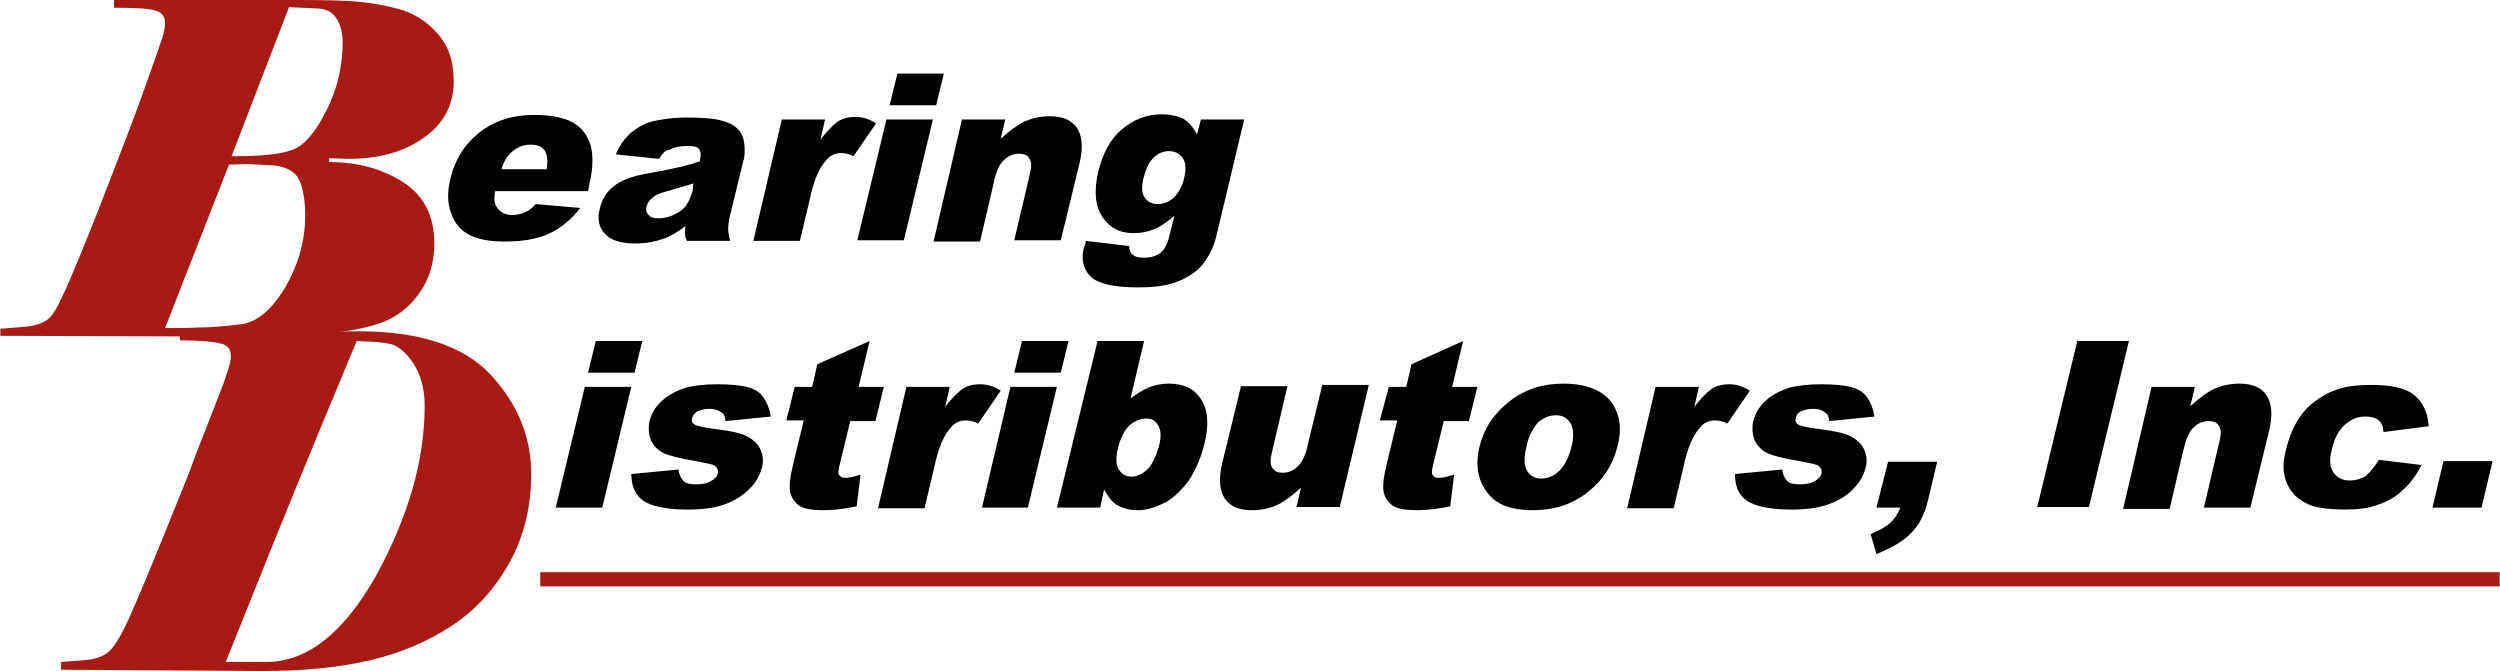 <svg height="671" viewBox="0 .1 387 103.9" width="2500" xmlns="http://www.w3.org/2000/svg"><path d="m30.8 52.2-30.8-.1v-1.1l3.9-.3c1.8-.2 3.2-.7 4-1.7.8-.9 2.2-3.9 4.3-9s3.9-9.7 5.5-13.9c1.6-4.1 3.2-8.3 4.7-12.5s2.4-6.8 2.7-7.7c.3-1 .4-1.8.4-2.2 0-1.1-.5-1.7-1.6-2s-3.2-.4-6.3-.4v-1.2h28.4c4.8 0 8 .1 9.8.3s3.7.5 5.9 1.1 4.2 1.8 5.9 3.7c1.8 1.9 2.6 4.4 2.6 7.5 0 3.6-1.5 6.5-4.6 8.7-3 2.2-7 3.3-11.7 3.3l-3-.1v.6c4.6 0 8.4 1.1 11.6 3.2s4.7 5.3 4.7 9.4c0 3-.8 5.6-2.4 7.8s-3.6 3.7-5.9 4.5-5.2 1.4-8.7 1.6c-3.6.2-7.6.3-12.4.3h-7zm4.6-26.6-9.9 25.3c1.8 0 3.6 0 5.4-.1 1.8 0 3.9-.2 6.4-.5 2.4-.3 4.7-2.2 6.8-5.7 2.1-3.6 3.1-7.3 3.1-11.1 0-2.3-.3-4.1-.9-5.5-.6-1.3-2-2.1-4.1-2.3l-4-.2zm.4-1.3c4.5 0 7.6-.3 9.4-1 1.8-.6 3.6-2.7 5.3-6.1s2.5-6.9 2.5-10.5c0-1.5-.3-2.8-1-3.8-.6-1-1.7-1.5-3.2-1.5l-4.1-.2z" fill="#a71b14"/><path d="m82.2 73.5c0 5-1.1 9.6-3.3 13.6s-5.1 7.3-9 9.9c-3.8 2.5-8.1 4.3-12.9 5.4s-10.3 1.6-16.5 1.6l-31.1-.2v-1.2l3.9-.3c1.8-.2 3-.7 3.9-1.7.8-.9 2-3 3.4-6.3 1.4-3.2 3.1-7.3 5-12 1.9-4.8 3.5-8.5 4.5-11.4 1.1-2.8 2.3-5.9 3.6-9.2s2-5.5 2-6.4c0-1.1-.5-1.8-1.6-2-1.1-.3-3.1-.5-6.3-.5v-1.2l27.7-.2c9.3 0 16.1 2.2 20.3 6.6 4.2 4.5 6.4 9.6 6.4 15.5zm-16.5-10.6c0-2.6-.6-4.8-1.8-6.6s-2.5-2.8-3.8-3-2.4-.3-3-.3c-.7 0-1.3-.1-1.9-.1-.6 1.3-2.4 5.8-5.6 13.4-3.1 7.6-6.3 15.3-9.4 23.1-3.1 7.7-4.9 12.2-5.3 13.2h6.3c6.3 0 12-4.5 17-13.4 4.9-9 7.5-17.7 7.5-26.3z" fill="#a71b14"/><path d="m91 29.7h-14.4c-.2 1.2-.1 2 .3 2.5.5.8 1.3 1.2 2.4 1.2.7 0 1.4-.2 2.1-.5.4-.2 1-.6 1.5-1.2l6.9.6c-1.5 1.9-3.1 3.2-4.9 4-1.7.8-4 1.2-6.8 1.2-2.5 0-4.4-.4-5.6-1.1-1.3-.7-2.2-1.8-2.7-3.3-.6-1.5-.6-3.3-.1-5.4.7-2.9 2.2-5.3 4.5-7.1s5.1-2.7 8.4-2.7c2.7 0 4.7.4 6.1 1.2s2.2 2 2.7 3.5c.4 1.5.4 3.6-.2 6zm-6.4-3.4c.2-1.4.1-2.4-.4-3s-1.2-.8-2.2-.8c-1.1 0-2.2.5-3 1.3-.6.6-1.1 1.4-1.4 2.5zm17.4-1.6-6.7-.7c.5-1.2 1.1-2.1 1.8-2.8.6-.7 1.5-1.3 2.5-1.8.7-.4 1.7-.6 2.9-.8s2.4-.3 3.8-.3c2.1 0 3.8.1 5.1.4 1.2.3 2.2.7 2.9 1.5.5.5.8 1.3.9 2.2.1 1 .1 1.9-.2 2.8l-2 8.2c-.2.9-.3 1.6-.3 2.1s.1 1.1.3 1.9h-6.7c-.2-.5-.3-.8-.3-1.1s0-.6.1-1.2c-1.2.9-2.2 1.5-3.2 1.9-1.4.5-2.9.8-4.6.8-2.2 0-3.8-.5-4.7-1.5s-1.2-2.3-.8-3.8c.3-1.4 1-2.6 2.1-3.5s2.8-1.6 5.1-2c2.8-.5 4.6-.9 5.5-1.1.8-.2 1.8-.5 2.8-.8.2-.9.2-1.5-.1-1.9s-.9-.5-1.8-.5c-1.2 0-2.1.2-2.8.6-.6 0-1.1.6-1.6 1.4zm5.3 3.8c-1.1.4-2.2.6-3.3 1-1.5.4-2.5.7-3 1.2-.5.4-.8.8-.9 1.3-.2.6-.1 1 .3 1.4.3.4.8.5 1.6.5s1.6-.2 2.4-.6 1.4-.8 1.8-1.4.7-1.3 1-2.2zm13.7-9.9h6.7l-.7 3.1c1-1.3 1.9-2.2 2.7-2.8.8-.5 1.7-.7 2.7-.7 1.1 0 2.1.3 3.2 1l-3.5 5.1c-.7-.4-1.4-.5-1.9-.5-1 0-1.8.4-2.4 1.2-1 1.1-1.9 3.1-2.5 6.1l-1.5 6.3h-7.2zm16.2 0h7.2l-4.5 18.7h-7.2zm1.7-7.1h7.2l-1.2 4.9h-7.2zm10 7.1h6.7l-.7 3c1.3-1.2 2.5-2.1 3.7-2.7 1.2-.5 2.4-.8 3.9-.8 2 0 3.4.6 4.2 1.8s1 3 .4 5.5l-2.9 11.9h-7.2l2.4-10.2c.3-1.2.3-2-.1-2.5-.3-.5-.8-.7-1.6-.7s-1.6.3-2.3 1c-.7.6-1.3 1.9-1.6 3.6l-2.1 9h-7.2zm37 0h6.7l-4.2 17.6-.2.8c-.3 1.2-.8 2.3-1.5 3.3-.7 1.1-1.6 1.9-2.6 2.5s-2.1 1.1-3.5 1.4c-1.3.3-2.8.4-4.5.4-3.8 0-6.2-.6-7.3-1.7s-1.5-2.7-1-4.5c.1-.2.2-.5.3-1l6.7.8c0 .6.2 1.1.5 1.3.4.4 1.1.5 1.9.5 1 0 1.9-.3 2.5-.8s1.1-1.5 1.4-2.9l.7-2.8c-.9.8-1.8 1.4-2.5 1.8-1.2.6-2.5.9-3.8.9-2.5 0-4.2-1.1-5.3-3.3-.7-1.5-.8-3.6-.2-6.2.7-2.9 1.9-5.1 3.7-6.6s3.8-2.3 6.1-2.3c1.4 0 2.6.3 3.4.7.8.5 1.5 1.3 2.1 2.4zm-8.9 9.1c-.3 1.3-.3 2.3.2 3 .4.6 1.1 1 2 1s1.7-.3 2.5-1c.7-.7 1.3-1.7 1.6-3 .3-1.4.3-2.4-.2-3.1s-1.2-1.1-2.1-1.1-1.7.3-2.4 1c-.7.6-1.2 1.7-1.6 3.2zm-86.5 32.3h7.2l-4.5 18.7h-7.2zm1.7-7.1h7.2l-1.2 4.9h-7.2zm5.5 20.6 7.3-.7c.1.8.4 1.4.8 1.8s1.1.5 2 .5c1 0 1.8-.2 2.4-.6.5-.3.8-.7.9-1.1.1-.5-.1-.9-.5-1.2-.3-.2-1.3-.4-2.9-.7-2.4-.4-4-.8-4.9-1.2s-1.5-1-2-1.9c-.4-.9-.5-1.9-.3-3 .3-1.2.9-2.3 1.9-3.2s2.1-1.5 3.5-2c1.4-.4 3.1-.6 5.2-.6 2.2 0 3.8.2 4.8.5s1.8.8 2.3 1.6c.5.7.9 1.7 1.1 2.9l-7 .7c-.1-.6-.2-1.1-.6-1.3-.5-.4-1.1-.6-1.9-.6s-1.4.2-1.9.4c-.4.3-.7.6-.8 1.1s.1.8.5 1 1.4.4 2.9.6c2.3.3 4 .6 5 1.1s1.8 1.2 2.2 2.1.5 1.9.2 2.9-.8 2.1-1.8 3.1-2.1 1.8-3.7 2.4c-1.5.6-3.5.9-5.9.9-3.4 0-5.7-.5-7-1.4-1.2-.9-1.8-2.3-1.8-4.1zm36.9-20.6-1.7 7.1h3.9l-1.3 5.3h-3.9l-1.6 6.6c-.2.8-.3 1.3-.2 1.6.2.4.5.6 1.1.6.5 0 1.3-.2 2.3-.5l-.6 4.9c-1.9.4-3.6.6-5.1.6-1.8 0-3-.2-3.8-.7-.7-.5-1.2-1.2-1.4-2.1-.2-1 0-2.4.5-4.5l1.6-6.6h-2.7l1.3-5.2h2.7l.8-3.5zm5.7 7.1h6.7l-.7 3.1c1-1.3 1.9-2.2 2.7-2.8.8-.5 1.7-.7 2.7-.7 1.1 0 2.1.3 3.2 1l-3.5 5.1c-.7-.4-1.4-.5-1.9-.5-1 0-1.8.4-2.4 1.2-1 1.1-1.9 3.1-2.5 6.1l-1.5 6.3h-7.2zm16.1 0h7.2l-4.5 18.7h-7.1zm1.8-7.1h7.2l-1.2 4.9h-7.2zm11.7 0h7.2l-2.1 8.9c.9-.7 1.9-1.3 2.8-1.7 1-.4 2.1-.6 3.1-.6 2.3 0 4 .8 5 2.4 1.1 1.6 1.3 4 .5 7.1-.5 2-1.3 3.8-2.3 5.4-1.1 1.5-2.3 2.7-3.7 3.5-1.4.7-2.8 1.2-4.3 1.2-1.3 0-2.3-.3-3.2-.8-.7-.4-1.3-1.2-2-2.4l-.6 2.8h-6.7zm3.2 16.4c-.4 1.6-.4 2.8.1 3.5.4.7 1.1 1.1 2 1.1.8 0 1.6-.4 2.4-1.1.7-.7 1.3-1.9 1.8-3.6.4-1.5.3-2.5-.1-3.2s-1-1.1-1.8-1.1c-1 0-1.9.4-2.7 1.1-.7.7-1.3 1.8-1.7 3.3zm34.3 9.3h-6.7l.7-3c-1.3 1.2-2.5 2.1-3.7 2.7-1.1.5-2.4.8-3.9.8-2 0-3.4-.6-4.2-1.8s-1-3-.4-5.5l2.9-11.9h7.2l-2.4 10.2c-.3 1.2-.3 2 .1 2.5.3.5.8.7 1.6.7s1.6-.3 2.3-1c.7-.6 1.3-1.9 1.6-3.6l2.2-9h7.2zm19.1-25.7-1.7 7.1h3.9l-1.3 5.3h-3.9l-1.6 6.6c-.2.8-.3 1.3-.2 1.6.2.4.5.6 1.1.6.5 0 1.3-.2 2.3-.5l-.6 4.9c-1.9.4-3.6.6-5.1.6-1.8 0-3-.2-3.8-.7-.7-.5-1.2-1.2-1.4-2.1-.2-1 0-2.4.5-4.5l1.6-6.6h-2.7l1.4-5.2h2.7l.8-3.5zm2.5 16.5c.7-2.9 2.2-5.2 4.6-7.1s5.2-2.8 8.4-2.8c3.7 0 6.3 1.1 7.7 3.2 1.1 1.8 1.4 3.9.7 6.5-.7 2.9-2.2 5.2-4.6 7.1s-5.2 2.8-8.5 2.8c-3 0-5.3-.7-6.7-2.3-1.7-1.9-2.3-4.4-1.6-7.4zm7.3-.1c-.4 1.6-.4 2.9.1 3.7s1.2 1.2 2.2 1.2 2-.4 2.8-1.2 1.5-2.1 1.9-3.8c.4-1.6.3-2.8-.2-3.6s-1.2-1.2-2.2-1.2c-1.1 0-2 .4-2.9 1.2-.7.9-1.4 2.1-1.7 3.7zm20-9.3h6.7l-.7 3.1c1-1.3 1.9-2.2 2.7-2.8.8-.5 1.7-.7 2.7-.7 1.1 0 2.1.3 3.2 1l-3.5 5.1c-.7-.4-1.4-.5-1.9-.5-1 0-1.8.4-2.4 1.2-1 1.1-1.9 3.1-2.5 6.1l-1.5 6.3h-7.2zm12.3 13.5 7.3-.7c.1.8.4 1.4.8 1.8s1.1.5 2 .5c1 0 1.8-.2 2.4-.6.5-.3.8-.7.9-1.1.1-.5-.1-.9-.5-1.2-.3-.2-1.3-.4-2.9-.7-2.4-.4-4-.8-4.9-1.2s-1.5-1-2-1.9c-.4-.9-.5-1.9-.3-3 .3-1.2.9-2.3 1.9-3.2.9-.9 2.1-1.5 3.5-2 1.4-.4 3.1-.6 5.2-.6 2.2 0 3.8.2 4.8.5s1.8.8 2.3 1.6c.5.7.9 1.7 1.1 2.9l-7 .7c-.1-.6-.2-1.1-.6-1.3-.5-.4-1.1-.6-1.9-.6s-1.4.2-1.9.4-.7.6-.8 1.1.1.8.5 1 1.4.4 2.9.6c2.3.3 4 .6 5 1.1s1.8 1.2 2.2 2.1.5 1.9.2 2.9c-.3 1.1-.8 2.1-1.8 3.1-.9 1-2.1 1.8-3.7 2.4-1.5.6-3.5.9-5.9.9-3.4 0-5.7-.5-7-1.4s-1.8-2.3-1.8-4.1zm23.7-1.9h7.6l-1.4 5.9c-.5 2.2-1.4 3.9-2.6 5.1-1.2 1.3-3 2.3-5.4 3.3l-.9-3.1c1.5-.6 2.6-1.3 3.2-1.9s1.1-1.4 1.4-2.2h-3.7zm29.3-18.7h8l-6.2 25.7h-8zm11.5 7.1h6.7l-.7 3c1.3-1.2 2.5-2.1 3.7-2.7 1.2-.5 2.4-.8 3.9-.8 2 0 3.4.6 4.2 1.8s1 3 .4 5.5l-2.9 11.9h-7.2l2.4-10.2c.3-1.2.3-2-.1-2.5-.3-.5-.8-.7-1.6-.7s-1.6.3-2.3 1c-.7.6-1.2 1.9-1.6 3.6l-2.1 9h-7.2zm35.2 11.3 6.6.8c-.7 1.4-1.6 2.7-2.7 3.7-1.1 1.1-2.4 1.9-3.9 2.4-1.5.6-3.2.8-5.3.8-2 0-3.6-.2-4.8-.5-1.2-.4-2.2-1-3-1.8-.7-.8-1.3-1.8-1.5-2.9-.3-1.1-.2-2.6.3-4.4.5-1.9 1.2-3.5 2.1-4.8.7-1 1.5-1.8 2.5-2.5s2-1.3 3-1.6c1.5-.6 3.4-.8 5.6-.8 3 0 5.3.5 6.6 1.6s2.1 2.7 2.2 4.8l-7 .9c0-.8-.3-1.4-.7-1.8-.5-.4-1.2-.6-2.1-.6-1.2 0-2.2.4-3.2 1.3s-1.6 2.1-2 3.9c-.4 1.5-.3 2.7.3 3.5s1.4 1.2 2.5 1.2c1 0 1.8-.3 2.5-.7.8-.8 1.4-1.5 2-2.5zm10 .2h7.6l-1.7 7.2h-7.6z"/><path d="m83.6 89.8h303.4" fill="none"/><path d="m83.6 88.7h303.4v2.2h-303.4z" fill="#a71b14"/></svg>